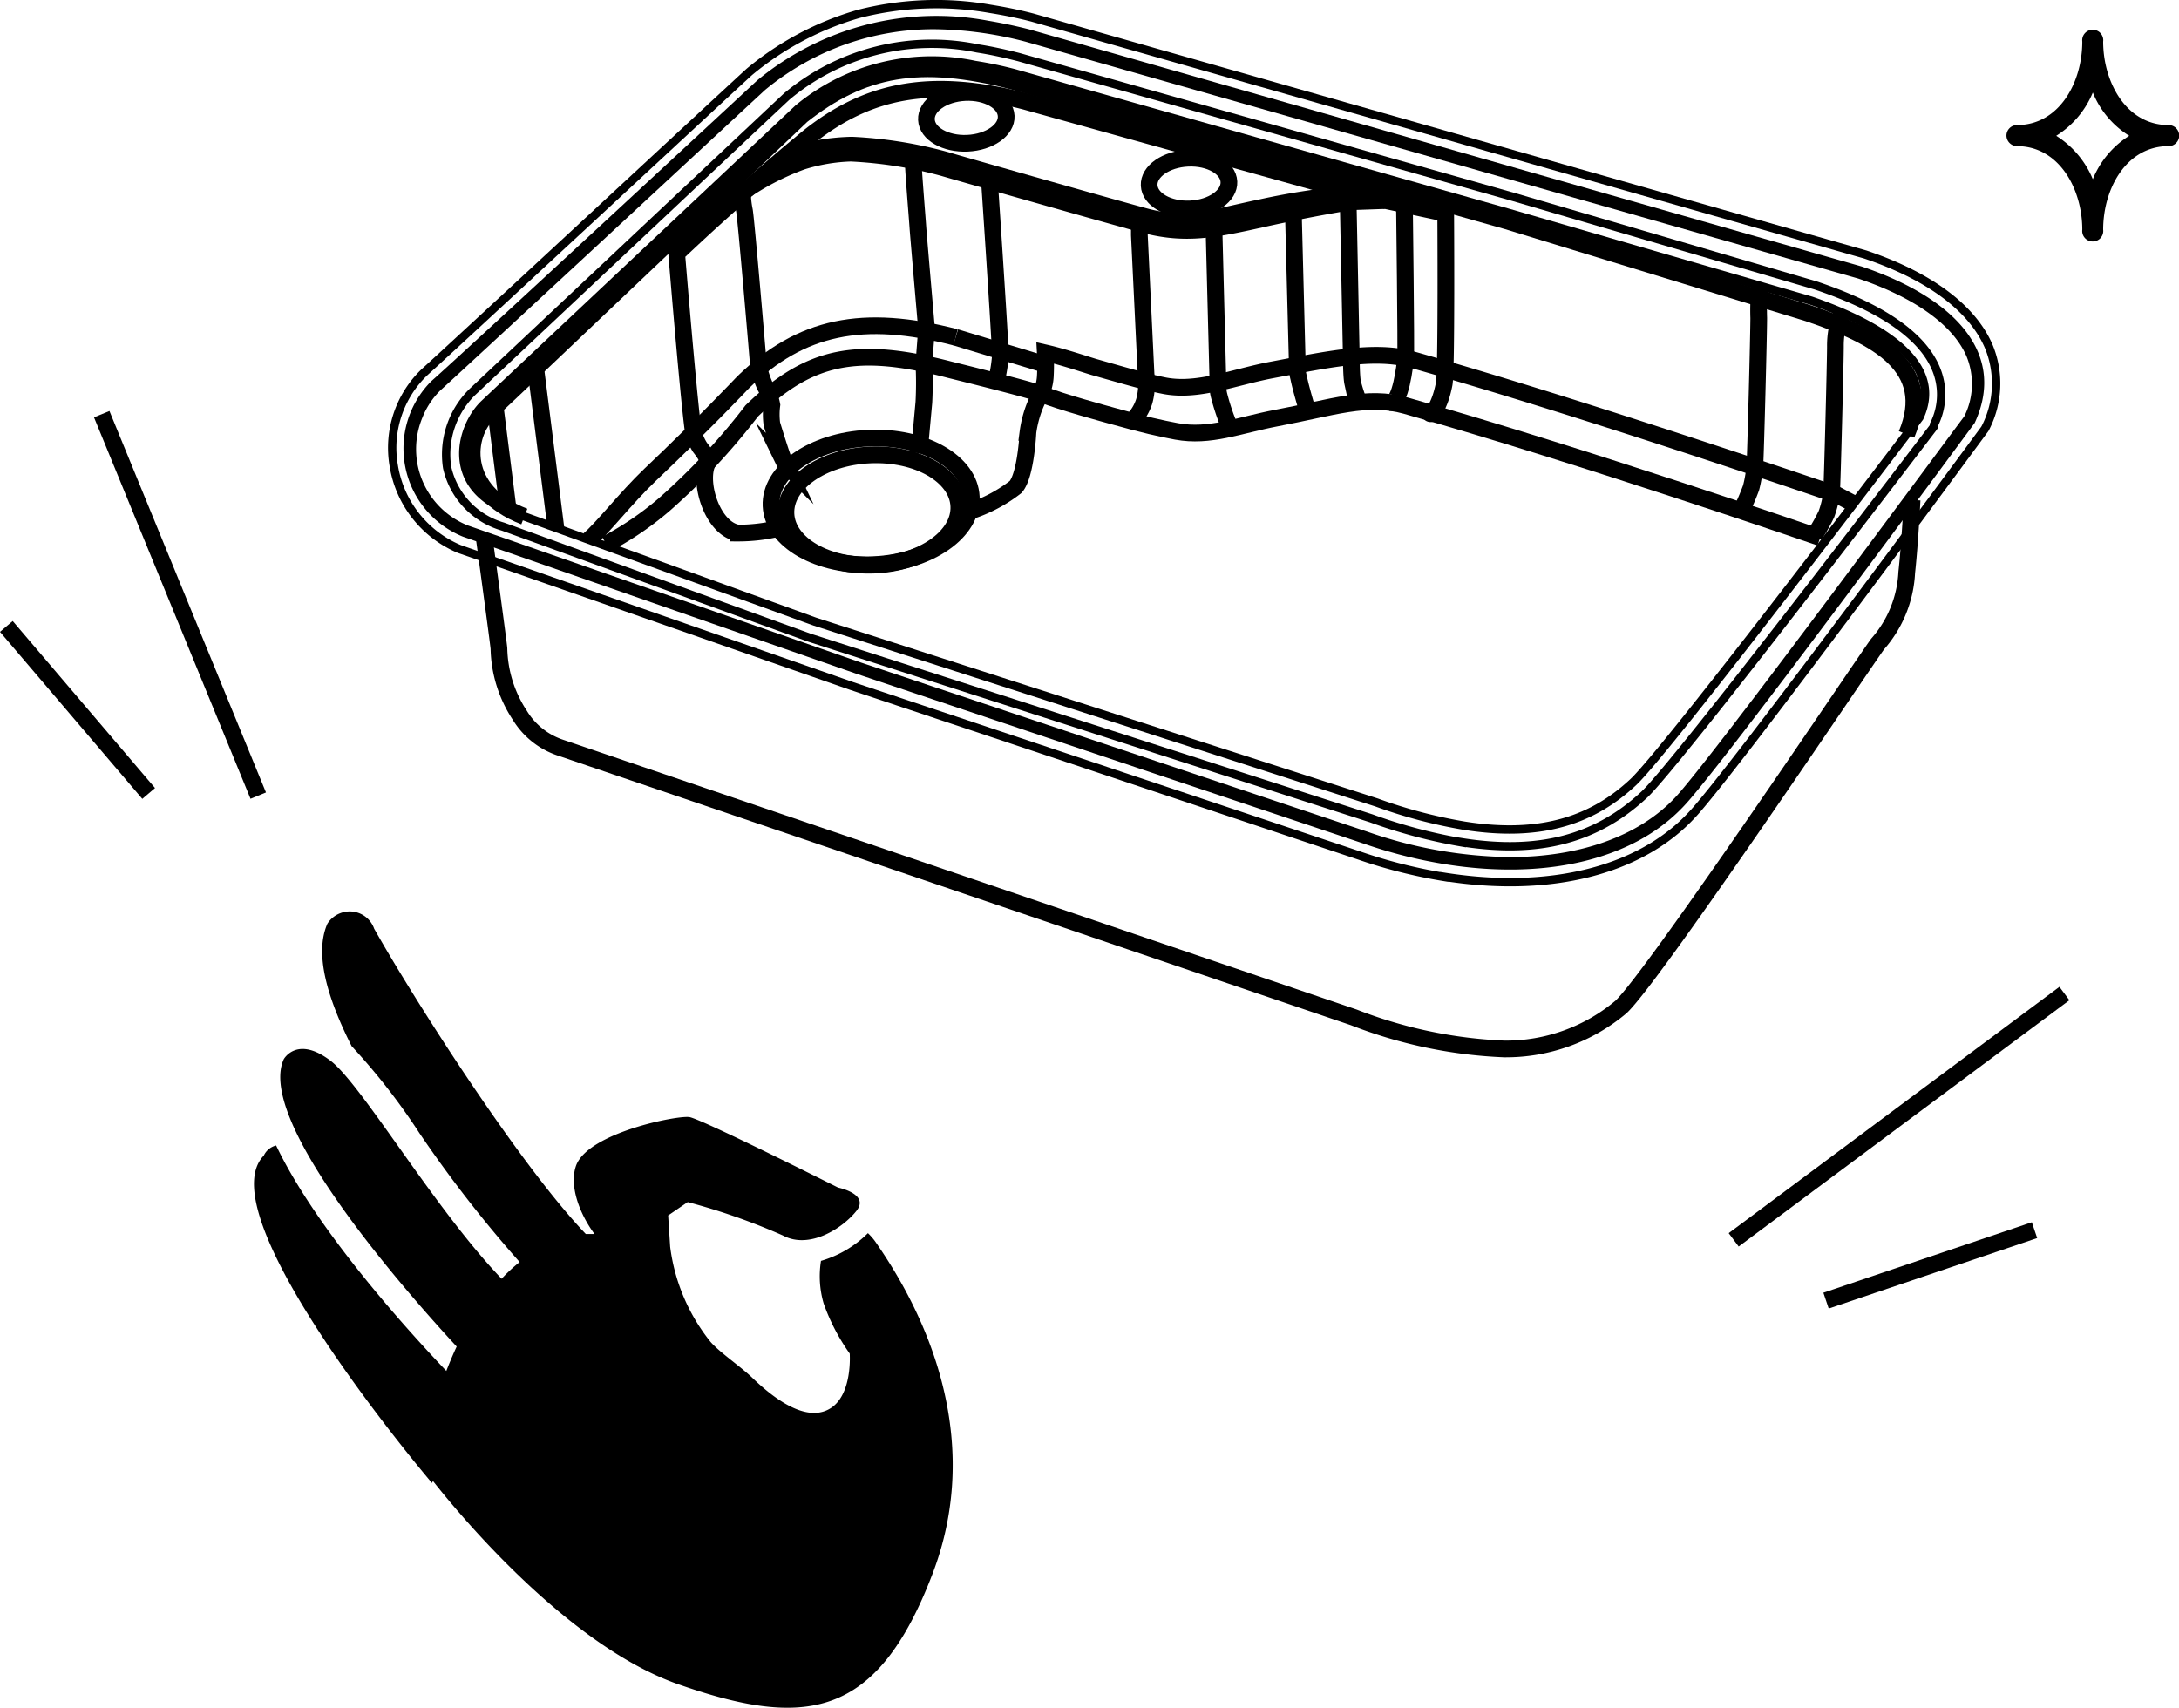 <svg xmlns="http://www.w3.org/2000/svg" viewBox="0 0 130.45 102.25"><defs><style>.cls-1,.cls-2,.cls-3,.cls-4,.cls-5,.cls-6,.cls-7,.cls-8{fill:none;}.cls-1,.cls-2,.cls-3,.cls-4,.cls-5,.cls-7,.cls-8{stroke:#000;}.cls-5{stroke-miterlimit:10;stroke-width:0.5px;}.cls-7{stroke-miterlimit:10;}.cls-8{stroke-miterlimit:10;}</style></defs><g id="レイヤー_2" data-name="レイヤー 2"><g id="レイヤー_1-2" data-name="レイヤー 1"><g id="グループ_1765" data-name="グループ 1765"><path id="パス_10814" data-name="パス 10814" class="cls-1" d="M6.09,24.8l9.37,22.84"/><path id="パス_10816" data-name="パス 10816" class="cls-2" d="M123.59,59.49l-19.8,14.75"/><path id="パス_10819" data-name="パス 10819" class="cls-3" d="M.38,37.51l8.52,10"/><path id="パス_10821" data-name="パス 10821" class="cls-4" d="M121.8,73.66l-12.48,4.22"/><path id="パス_10842" data-name="パス 10842" d="M124.66,2.49c0,2.43-1.37,5-3.92,5a.63.63,0,0,0-.62.63.64.64,0,0,0,.62.63c2.55,0,3.92,2.59,3.92,5a.63.63,0,1,0,1.25,0h0c0-2.43,1.37-5,3.92-5a.63.63,0,0,0,0-1.26h0c-2.55,0-3.92-2.59-3.92-5a.63.63,0,1,0-1.25,0Zm.63,8.24a5.61,5.61,0,0,0-2.19-2.6,5.54,5.54,0,0,0,2.19-2.59,5.46,5.46,0,0,0,2.18,2.59A5.53,5.53,0,0,0,125.29,10.73Z"/><g id="グループ_1745" data-name="グループ 1745"><g id="パス_10667-4" data-name="パス 10667-4"><path d="M55.93,1.25v.5a22.37,22.37,0,0,1,5.48.75l49.84,14.18c3.38,1.14,5.68,2.79,6.48,4.66a4.34,4.34,0,0,1-.14,3.6c-.77,1-15.14,20.52-17.31,22.82s-5.68,3.56-9.89,3.56a26.69,26.69,0,0,1-8.53-1.52L51.51,39.66,28,31.46A4.92,4.92,0,0,1,25.29,25a4.72,4.72,0,0,1,1.07-1.62c1.72-1.55,19.31-17.88,19.45-18A15.82,15.82,0,0,1,55.93,1.75v-.5m0,0A16.29,16.29,0,0,0,45.5,5S27.76,21.46,26,23a5.44,5.44,0,0,0,1.8,8.9l23.53,8.2L81.7,50.27a26.91,26.91,0,0,0,8.69,1.55c4.18,0,7.88-1.21,10.25-3.72S118,25.2,118,25.2c1.94-4.22-1.61-7.31-6.61-9L61.55,2a22.46,22.46,0,0,0-5.62-.77Z"/><path class="cls-5" d="M86.62,51.51c5.68.9,10.95-.16,14-3.41C102.91,45.7,118,25.2,118,25.2c1.94-4.22-1.61-7.31-6.61-9L61.55,2c-.83-.21-1.64-.38-2.42-.51A16.55,16.55,0,0,0,45.5,5S27.76,21.46,26,23a5.45,5.45,0,0,0,1.8,8.9l23.53,8.2L81.7,50.27a28.37,28.37,0,0,0,4.92,1.24m-.16,1a30.73,30.73,0,0,1-5.08-1.28L51,41.08h0L27.49,32.87h0l0,0a6.54,6.54,0,0,1-3.92-5,6.27,6.27,0,0,1,1.85-5.59c1.72-1.54,19.29-17.86,19.47-18l0,0,0,0A18,18,0,0,1,51.42.83a18.7,18.7,0,0,1,7.86-.3c.82.13,1.67.3,2.52.52h0l49.87,14.19h0c4.85,1.64,6.69,3.89,7.38,5.48a5.81,5.81,0,0,1-.18,4.88l-.05.09-.06.08c-.61.84-15.17,20.58-17.45,23C98.2,52.15,92.76,53.5,86.46,52.5Z"/></g><g id="パス_10668-4" data-name="パス 10668-4"><path class="cls-6" d="M82.41,48.05,48.75,37.22,30.44,30.59c-3.92-1.52-2.9-5.09-1.47-6.41S47.79,6.5,47.79,6.5C51.41,3.64,55.18,3,60.73,4.39l29.63,8.38,18,5.28c4.16,1.4,8,3.73,6.5,7,0,0-15.14,19.94-17.14,21.81C94.72,49.7,90.41,50.88,82.41,48.05Z"/><path class="cls-5" d="M87.66,49.44c4.78.76,7.81-.45,10.11-2.6C99.77,45,114.91,25,114.91,25c1.52-3.25-2.34-5.57-6.49-7L90.36,12.76,60.74,4.39a23.62,23.62,0,0,0-2.38-.5A12.51,12.51,0,0,0,47.79,6.5S30.4,22.86,29,24.18s-2.45,4.89,1.47,6.41l18.31,6.63L82.41,48.05a29.7,29.7,0,0,0,5.25,1.39m-.15,1A31.31,31.31,0,0,1,82.09,49L48.45,38.18h0L30.1,31.53h0A4.77,4.77,0,0,1,26.77,28a5.24,5.24,0,0,1,1.52-4.54C29.7,22.14,46.93,5.93,47.11,5.77l0,0,0,0A13.53,13.53,0,0,1,58.52,2.9c.78.12,1.61.3,2.47.52h0L90.63,11.8h0l18.06,5.29h0c3.94,1.32,6.36,3,7.19,4.94a4,4,0,0,1-.1,3.4l0,.1-.06.09c-.62.81-15.22,20-17.26,21.94C95.59,50.25,92.11,51.16,87.51,50.43Z"/></g><path id="パス_10669-4" data-name="パス 10669-4" class="cls-7" d="M31.39,30.93c-3.93-1.52-3.55-4.91-2.12-6.23S48,6.92,48,6.92c3.62-2.86,7.06-3.5,12.62-2.06l29.62,8.38,18,5.51c4.16,1.4,7.58,3.25,5.9,7.26"/><path id="パス_10670-4" data-name="パス 10670-4" class="cls-7" d="M81,11.53,61.38,6.07c-5.56-1.43-9.33-.75-12.94,2.11,0,0-3.9,3.17-7.93,7,0,0,.72,8.78,1,10.7a3.27,3.27,0,0,0,.39.9c.25.33.54.69.43,1-.5,1.2.34,3.88,1.85,4.14a10.29,10.29,0,0,0,2.86-.4"/><path id="パス_10671-4" data-name="パス 10671-4" class="cls-7" d="M62.37,23.6c1.11.46,3.9,1.21,4.22,1.3,2,.56,2.85.74,3.84.93,2,.37,3.74-.37,6-.8,3.36-.63,5.4-1.39,7.73-.74,10.59,3,24.81,7.9,24.81,7.9"/><path id="パス_10672-4" data-name="パス 10672-4" class="cls-7" d="M36.28,32.58a18.61,18.61,0,0,0,3.5-2.38A39.21,39.21,0,0,0,45,24.61c3.48-3.37,6.3-3.91,11.86-2.47,0,0,5.15,1.27,5.47,1.46"/><path id="パス_10673-4" data-name="パス 10673-4" class="cls-7" d="M35.24,32.33c.8-.66,2.23-2.52,3.68-3.9,3.29-3.12,5.57-5.54,5.57-5.54,3.47-3.37,7.16-4.13,12.72-2.69"/><g id="楕円形_7-4" data-name="楕円形 7-4"><ellipse class="cls-6" cx="57.85" cy="7.06" rx="1.89" ry="1.02" transform="translate(-0.26 2.62) rotate(-2.59)"/><ellipse class="cls-8" cx="57.85" cy="7.06" rx="2.39" ry="1.52" transform="translate(-0.26 2.62) rotate(-2.59)"/></g><g id="楕円形_8-4" data-name="楕円形 8-4"><ellipse class="cls-6" cx="52.23" cy="30.54" rx="4.68" ry="2.8" transform="translate(-1.33 2.39) rotate(-2.59)"/><ellipse class="cls-8" cx="52.23" cy="30.54" rx="5.18" ry="3.3" transform="translate(-1.33 2.39) rotate(-2.59)"/></g><g id="楕円形_9-4" data-name="楕円形 9-4"><ellipse class="cls-6" cx="71.18" cy="10.99" rx="1.89" ry="1.02" transform="translate(-0.42 3.23) rotate(-2.59)"/><ellipse class="cls-8" cx="71.18" cy="10.99" rx="2.39" ry="1.52" transform="translate(-0.42 3.23) rotate(-2.59)"/></g><g id="楕円形_10-4" data-name="楕円形 10-4"><ellipse class="cls-6" cx="52.15" cy="30.02" rx="5.5" ry="3.29" transform="translate(-1.3 2.39) rotate(-2.59)"/><ellipse class="cls-8" cx="52.15" cy="30.02" rx="6" ry="3.79" transform="translate(-1.3 2.39) rotate(-2.59)"/></g><path id="パス_10676-4" data-name="パス 10676-4" class="cls-7" d="M29,32.3s.83,6.07.87,6.53a7.53,7.53,0,0,0,1.25,4,4.52,4.52,0,0,0,2.35,1.91L81.05,60.92a27.87,27.87,0,0,0,9,1.89,10.69,10.69,0,0,0,7-2.52c2-1.88,14.8-21,15.36-21.73a7,7,0,0,0,1.74-4.28c.2-1.85.32-4.34.32-4.34"/><path id="パス_10677-4" data-name="パス 10677-4" class="cls-7" d="M47,9.41a13.08,13.08,0,0,1,4-.72,25.71,25.71,0,0,1,5.52.87c1.36.4,11.24,3.21,12.24,3.46,2.4.59,3.88,0,6.78-.6A43.14,43.14,0,0,1,81,11.59l5.55,1.19s.06,9.35-.09,10.2c-.3,1.57-.87,2-.87,1.71"/><path id="パス_10678-4" data-name="パス 10678-4" class="cls-7" d="M44.76,11.3A15.89,15.89,0,0,1,48,9.67a10.85,10.85,0,0,1,2.94-.5,25.72,25.72,0,0,1,5.51.87c1.36.4,11.24,3.21,12.24,3.46,2.4.59,4.12.22,7-.42s5.19-1,5.19-1l2-.07"/><path id="パス_10679-4" data-name="パス 10679-4" class="cls-7" d="M83.24,24.11c.61.08.87-2.26.91-2.67s-.07-9.18-.07-9.18l.19-1.21"/><line id="線_136-4" data-name="線 136-4" class="cls-7" x1="86.5" y1="12.77" x2="86.67" y2="11.72"/><path id="パス_10680-4" data-name="パス 10680-4" class="cls-7" d="M81.22,10.19,81,11.59l-.29.45.19,9.44s0,1.07.08,1.44a10.12,10.12,0,0,0,.38,1.18"/><path id="パス_10681-4" data-name="パス 10681-4" class="cls-7" d="M110.26,18.74a5.18,5.18,0,0,0-.38,2c0,1-.19,8.25-.23,8.76a5.65,5.65,0,0,1-.31,1.29,11,11,0,0,1-.71,1.26"/><path id="パス_10682-4" data-name="パス 10682-4" class="cls-7" d="M105.36,17.15a13.27,13.27,0,0,0-.07,1.89c0,1-.19,8.24-.23,8.76a7.54,7.54,0,0,1-.23,1.41,14.46,14.46,0,0,1-.59,1.38"/><path id="パス_10683-4" data-name="パス 10683-4" class="cls-7" d="M77.25,12.08l.18.64.23,8.91a2.93,2.93,0,0,0,.09,1c.14.7.54,2,.54,2"/><path id="パス_10684-4" data-name="パス 10684-4" class="cls-7" d="M72.62,13.11l.06.72.23,8.92a2.87,2.87,0,0,0,.09,1,13.61,13.61,0,0,0,.66,1.92"/><path id="パス_10685-4" data-name="パス 10685-4" class="cls-7" d="M68.21,12.88l0,1.2.4,8.32A4.17,4.17,0,0,1,68.51,24a2.76,2.76,0,0,1-.74,1.21"/><line id="線_137-4" data-name="線 137-4" class="cls-7" x1="57.21" y1="20.2" x2="62.65" y2="21.85"/><path id="パス_10687-4" data-name="パス 10687-4" class="cls-7" d="M57.8,30.69a8.89,8.89,0,0,0,3-1.53c.62-.69.74-3.27.74-3.27a6.68,6.68,0,0,1,.55-1.9,2.89,2.89,0,0,0,.49-1.45,13.2,13.2,0,0,0,0-1.41c1.15.26,2.69.79,3,.87,2,.57,3.17.91,4.15,1.1,2,.38,4.12-.51,6.37-.94,3.36-.63,6.17-1.26,8.5-.61,10.58,3,25.37,8.08,25.37,8.08l1,.53"/><path id="パス_10688-4" data-name="パス 10688-4" class="cls-7" d="M44.45,11.57a6,6,0,0,0,.11,1c.09.29.85,9.35.85,9.35a5.81,5.81,0,0,0,.4,1.22,3.69,3.69,0,0,1,.4,1.11,4.36,4.36,0,0,0,0,1.14c.1.33.61,2,.8,2.4a2.47,2.47,0,0,0,.46.65"/><path id="パス_10689-4" data-name="パス 10689-4" class="cls-7" d="M54.75,9.15a2.22,2.22,0,0,0-.07.68c0,.38.25,3.43.27,3.77s.52,6.1.52,6.1l-.16,2.07a22.45,22.45,0,0,1,0,2.32l-.28,3.05"/><path id="パス_10690-4" data-name="パス 10690-4" class="cls-7" d="M59.64,22.83a8.72,8.72,0,0,0,.25-1.53c0-.78-.69-11-.69-11"/><path id="パス_10692-4" data-name="パス 10692-4" class="cls-7" d="M31.68,21.64l.39.41,1.21,9.57"/><path id="パス_10693-4" data-name="パス 10693-4" class="cls-7" d="M29.21,24l.44.39.79,6.25"/></g><path id="パス_10843" data-name="パス 10843" d="M55.85,94.18c3.52-9.3-1.76-17.37-3.39-19.75a3.48,3.48,0,0,0-.5-.59,6.59,6.59,0,0,1-2.81,1.66,5.79,5.79,0,0,0,.16,2.55,12.17,12.17,0,0,0,1.56,3s.18,2.43-1.14,3.27S46.61,84,45.1,82.56c-.73-.72-2-1.56-2.57-2.22a11.39,11.39,0,0,1-2.41-5.69L40,72.78l1.17-.8a38.32,38.32,0,0,1,5.7,2c1.6.86,3.59-.45,4.4-1.47s-1.1-1.4-1.1-1.4S42,67,41.27,66.89s-6,.93-6.77,2.87c-.45,1.2.18,2.9,1.09,4.13l-.52,0C31.12,69.76,24.88,60,22.4,55.61a1.55,1.55,0,0,0-2-.94,1.58,1.58,0,0,0-.8.64c-.79,1.8,0,4.46,1.45,7.33a38.54,38.54,0,0,1,4.06,5.21,74.82,74.82,0,0,0,6,7.72,9.76,9.76,0,0,0-1.08,1c-4-4.16-8.39-11.66-10.25-13.06-2-1.52-2.79-.09-2.79-.09-1.71,3.71,7.38,14,10.35,17.21-.23.49-.44,1-.62,1.46-2.56-2.69-7.83-8.56-10.19-13.5a1.1,1.1,0,0,0-.74.61c-3.53,3.61,10.07,19.6,10.07,19.6l.06-.12c2,2.54,8.24,9.84,14.54,12.12C48.18,103.53,52.5,103,55.85,94.18Z"/></g></g></g></svg>